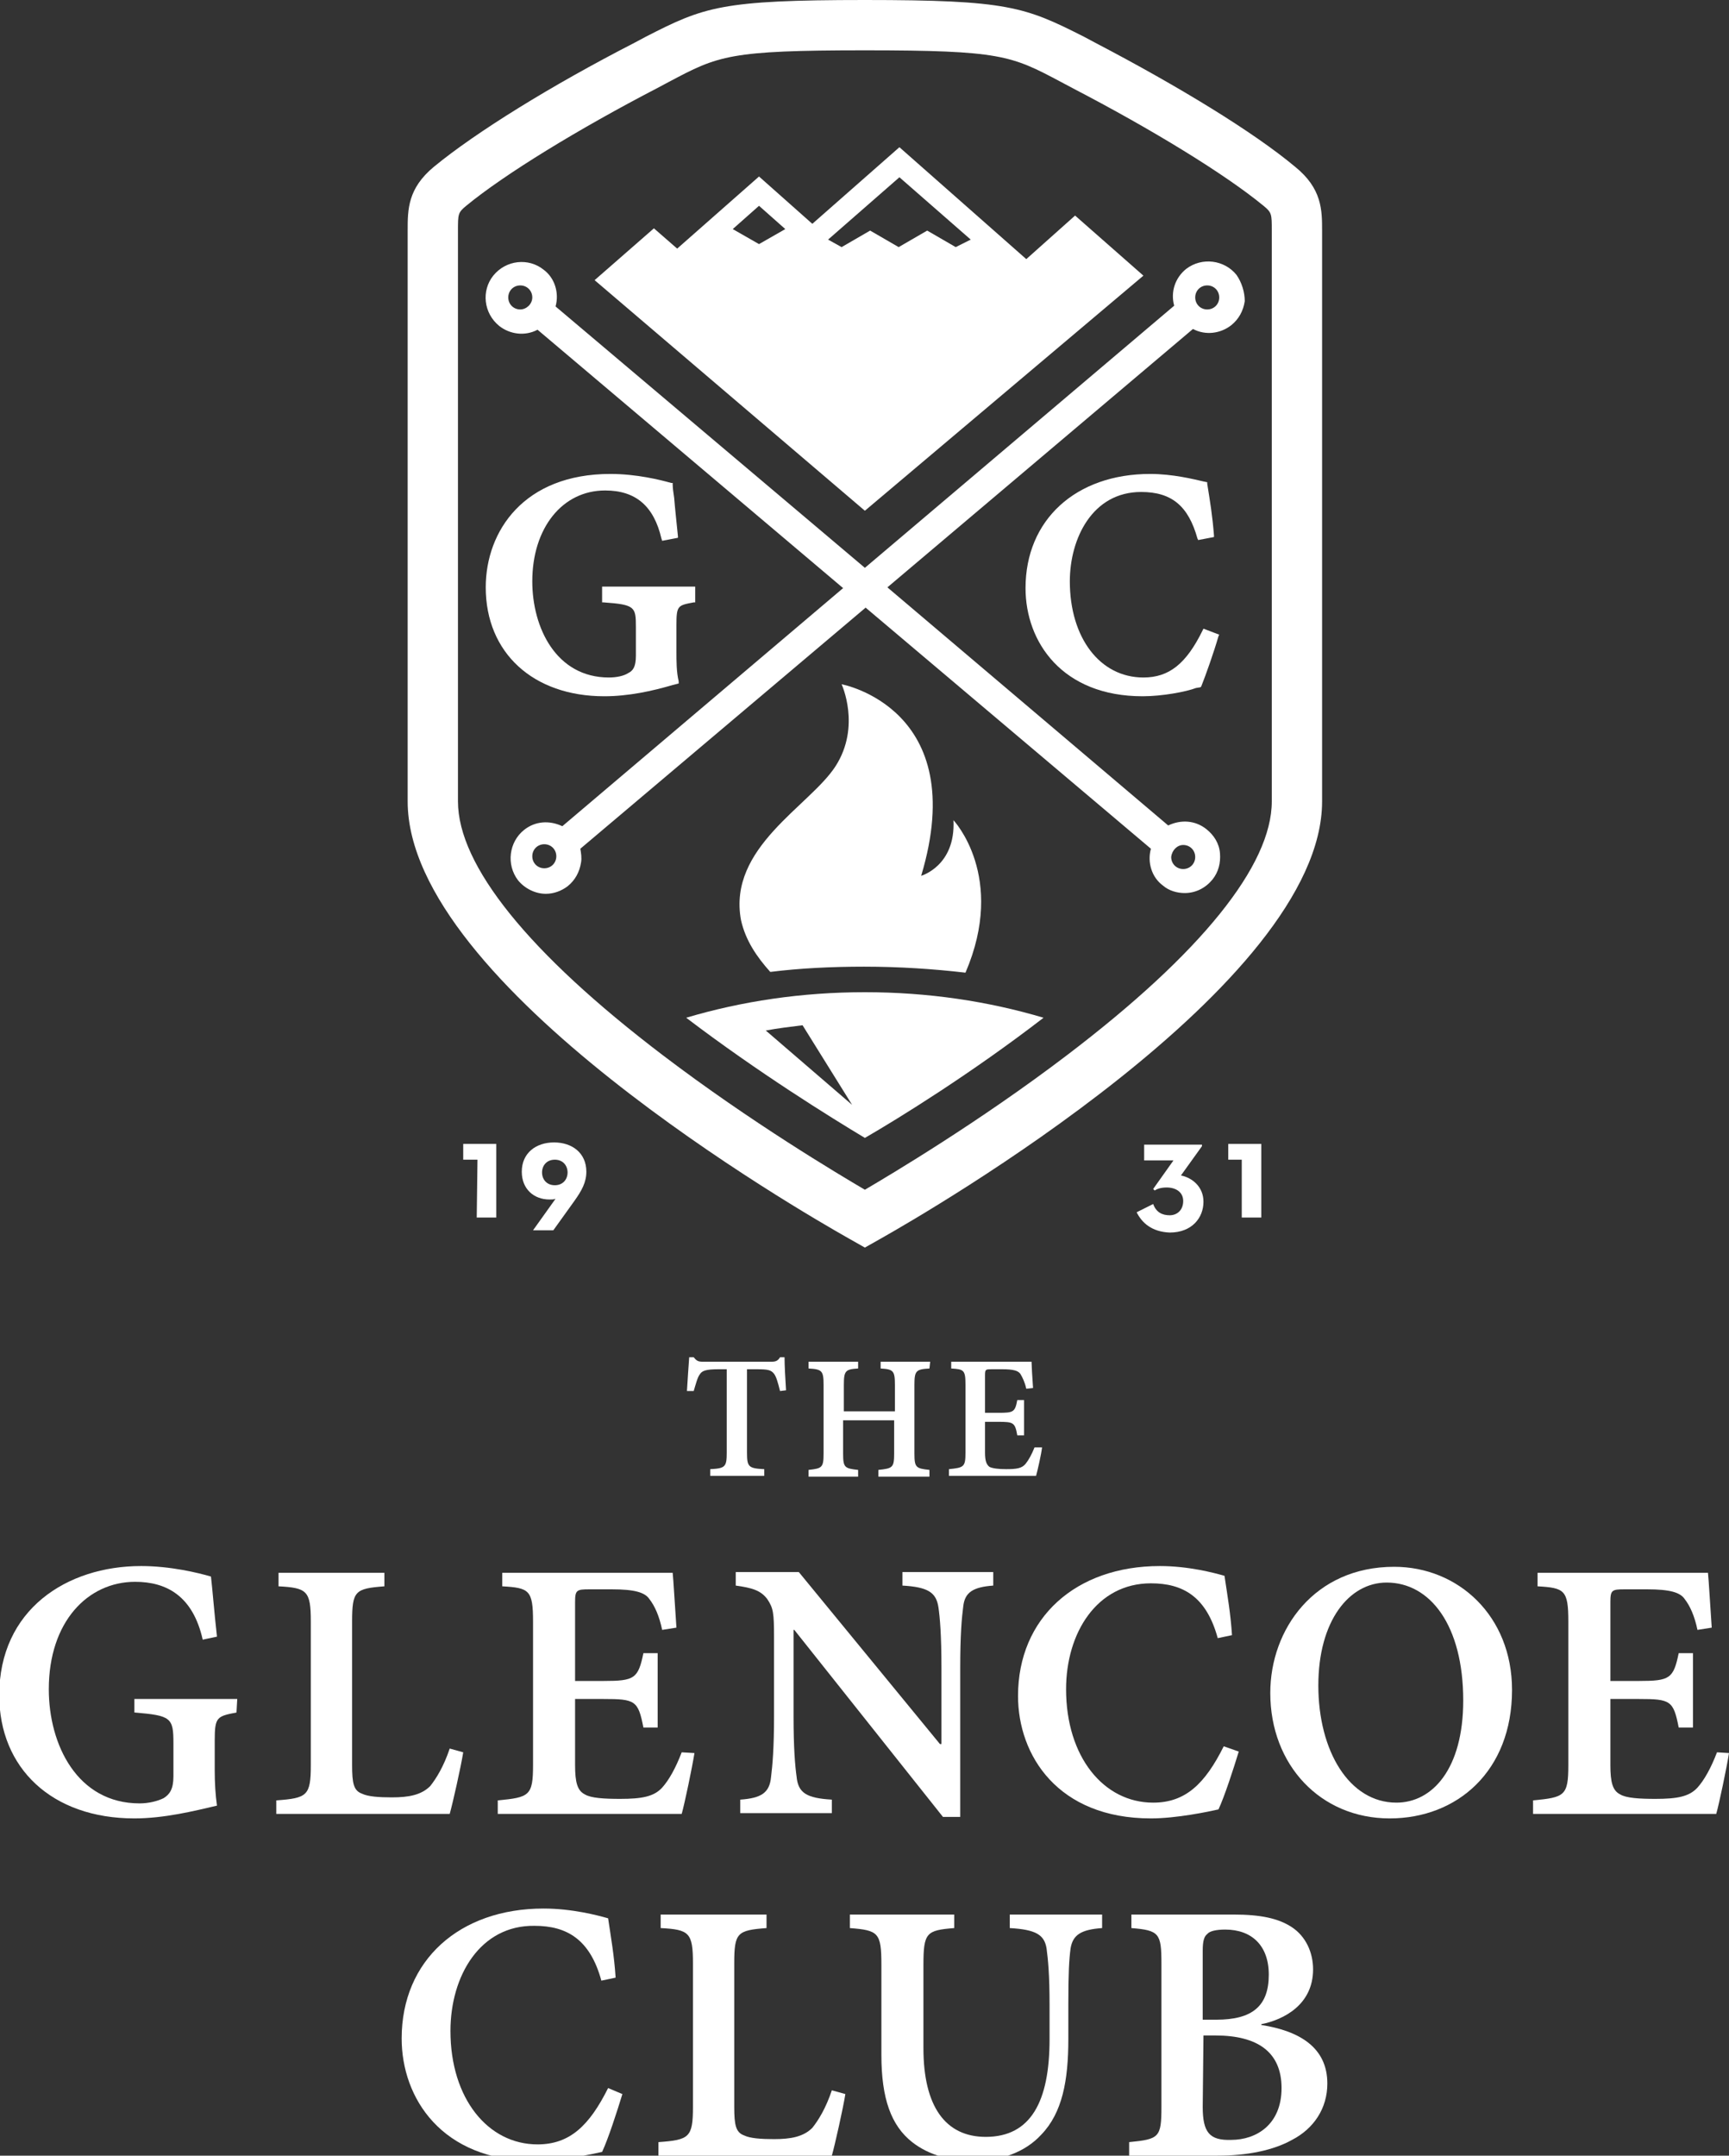 <?xml version="1.0" encoding="utf-8"?>
<!-- Generator: Adobe Illustrator 26.2.1, SVG Export Plug-In . SVG Version: 6.00 Build 0)  -->
<svg version="1.1" id="Layer_1" xmlns="http://www.w3.org/2000/svg" xmlns:xlink="http://www.w3.org/1999/xlink" x="0px" y="0px"
	 viewBox="0 0 230.3 287" style="enable-background:new 0 0 230.3 287;" xml:space="preserve">
<rect x="0" y="0" width="230.3" height="287" fill="#333333" stroke="none"/>
<style type="text/css">
	.st0{fill:#FFFFFF;}
</style>
<g id="Layer_1_00000079457138513458800220000007076016791804204968_">
</g>
<g id="Layer_2_00000132058734802688127350000011738245865419859113_">
	<g id="XMLID_2_">
		<g id="XMLID_68_">
			<path id="XMLID_75_" class="st0" d="M172.5,22.2C167,17.6,157,11.5,145.9,5.7l-1.5-0.8c-7.9-4-10.2-4.9-29.2-4.9
				C96.1,0,93.8,0.9,86,4.9l-1.5,0.8c-11.1,5.7-21.1,11.9-26.7,16.5c-3.5,2.9-3.5,5.7-3.5,8.5v0.4v75.6c0,24.5,52.6,54.7,58.6,58.1
				l2.3,1.3l2.3-1.3c6-3.4,58.6-33.7,58.6-58.1V31.1v-0.4C176.1,28,176.1,25.1,172.5,22.2z M169.4,106.7c0,8.5-9.4,20.2-27.3,33.8
				c-11.7,8.9-23.5,15.9-26.9,17.9c-3.4-2-15.2-9-26.9-17.9C70.4,126.9,61,115.2,61,106.7v-76c0-2.2,0-2.4,1.1-3.3
				c5.1-4.2,14.9-10.2,25.5-15.7l1.5-0.8c6.6-3.5,8-4.2,26.1-4.2s19.5,0.7,26.1,4.2l1.5,0.8c10.6,5.5,20.4,11.5,25.5,15.7l0,0
				c1.1,0.9,1.1,1.1,1.1,3.3V106.7z"/>
			<g id="XMLID_62_">
				<g id="XMLID_60_">
					<g id="XMLID_9_">
						<g id="XMLID_10_">
							<path id="XMLID_78_" class="st0" d="M152.2,92.7c-10.7,0-15.6-7.2-15.6-14.4c0-9.1,6.7-15.2,16.6-15.2c3,0,5.8,0.7,7.1,1
								l0.5,0.1v0.2c0.4,2.5,0.7,4.3,0.9,6.9v0.2l-2.1,0.4l-0.1-0.2c-1.2-4.3-3.4-6.2-7.5-6.2c-6.5,0-9.5,6.2-9.5,11.9
								c0,7.5,4,12.8,9.8,12.8c3.4,0,5.7-1.8,7.9-6.3l0.1-0.2l2.1,0.8l-0.1,0.2c-0.6,2.1-1.7,5.2-2.3,6.7l-0.1,0.1l-0.6,0.1
								C158,92.1,154.8,92.7,152.2,92.7z"/>
						</g>
					</g>
					<g id="XMLID_7_">
						<g id="XMLID_8_">
							<path id="XMLID_71_" class="st0" d="M80.5,92.7c-9.5,0-15.8-5.8-15.8-14.5c0-7.5,5.1-15.1,16.6-15.1c3.5,0,6.7,0.8,8.1,1.2
								h0.2v0.2c0,0.5,0.1,1.1,0.2,1.8c0.1,1.3,0.3,3.1,0.5,5.1v0.2L88.2,72l-0.1-0.3c-1-4.3-3.4-6.4-7.5-6.4c-5.7,0-9.7,5-9.7,12.1
								c0,6.2,3.2,12.8,10.2,12.8c1,0,2-0.2,2.6-0.6c0.6-0.3,1-0.8,1-2.3v-3.8c0-2.7-0.1-3-4.3-3.3h-0.2v-2.1h12.4v2.1h-0.2
								c-2.1,0.4-2.3,0.4-2.3,3v3.5c0,1.3,0,2.8,0.3,4V91l-0.8,0.2C86.9,92,83.7,92.7,80.5,92.7z"/>
						</g>
					</g>
				</g>
				<g id="XMLID_56_">
					<path id="XMLID_67_" class="st0" d="M115.2,132.1c-8.4,0-16.4,1.2-23.8,3.4c9.6,7.3,19.3,13.3,23.8,16
						c4.5-2.6,14.2-8.6,23.8-16C131.6,133.3,123.6,132.1,115.2,132.1z M102,137.2c1.6-0.3,3.3-0.5,4.9-0.7l6.6,10.6L102,137.2z"/>
					<g id="XMLID_6_">
						<path id="XMLID_12_" class="st0" d="M102.6,129.4c4-0.5,8.2-0.7,12.5-0.7c4.7,0,9.2,0.3,13.5,0.8c5.5-12.8-1.6-20.3-1.6-20.3
							c0.3,6.1-4.3,7.4-4.3,7.4c6.7-22.3-10.6-25.5-10.6-25.5s2.6,5.6-0.8,10.9s-14.4,10.8-12.6,20.5
							C99.3,125.2,100.8,127.4,102.6,129.4z"/>
					</g>
				</g>
				<path id="XMLID_72_" class="st0" d="M143.2,28.7l-6.5,5.8l-16.9-14.9l0,0l-11.6,10.2l-7.1-6.3l-10.9,9.6l-3.1-2.7l-7.9,6.9
					l36,30.7l37.1-31.3L143.2,28.7z M101.1,32.5l-3.5-2l3.5-3.1l3.5,3.1L101.1,32.5z M127.3,32.9l-3.8-2.2l-3.8,2.2l-3.8-2.2
					l-3.8,2.2l-1.8-1l9.5-8.3l9.5,8.3L127.3,32.9z"/>
				<path id="XMLID_84_" class="st0" d="M164.7,36.6L164.7,36.6c-1.6-2-4.6-2.4-6.7-0.8c-1.5,1.2-2.1,3.1-1.6,4.9l-41.2,34.9
					L74,40.8c0.5-1.8-0.1-3.8-1.6-4.9c-2-1.6-5-1.3-6.7,0.8c-1.6,2-1.3,5,0.8,6.7c1.4,1.1,3.4,1.4,5.1,0.5l40.7,34.4L74.9,110
					c-1.7-0.8-3.6-0.7-5.1,0.5c-2,1.6-2.4,4.6-0.8,6.7c0.9,1.1,2.3,1.8,3.7,1.8c1.1,0,2.1-0.4,2.9-1c1-0.8,1.6-1.9,1.8-3.2
					c0.1-0.6,0-1.2-0.1-1.8l38-32.1l38,32.1c-0.5,1.8,0.1,3.8,1.6,4.9c0.8,0.7,1.9,1,2.9,1c1.5,0,2.8-0.7,3.7-1.8
					c0.8-1,1.1-2.2,1-3.5s-0.8-2.4-1.8-3.2c-1.5-1.2-3.4-1.3-5.1-0.5l-37.4-31.7l40.7-34.4c1.7,0.9,3.7,0.6,5.1-0.5
					c1-0.8,1.6-1.9,1.8-3.2C165.8,38.9,165.4,37.6,164.7,36.6z M69.3,41.2c-0.9,0-1.6-0.7-1.6-1.6s0.7-1.6,1.6-1.6s1.6,0.7,1.6,1.6
					S70.1,41.2,69.3,41.2z M72.5,115.6c-0.9,0-1.6-0.7-1.6-1.6s0.7-1.6,1.6-1.6s1.6,0.7,1.6,1.6S73.4,115.6,72.5,115.6z
					 M157.6,112.5c0.9,0,1.6,0.7,1.6,1.6s-0.7,1.6-1.6,1.6c-0.9,0-1.6-0.7-1.6-1.6C156.1,113.2,156.8,112.5,157.6,112.5z
					 M160.8,41.2c-0.9,0-1.6-0.7-1.6-1.6s0.7-1.6,1.6-1.6c0.9,0,1.6,0.7,1.6,1.6S161.7,41.2,160.8,41.2z"/>
			</g>
		</g>
		<g id="XMLID_77_">
			<g id="XMLID_57_">
				<g id="XMLID_131_">
					<path id="XMLID_135_" class="st0" d="M63.6,154.4h-1.9v-2.1h4.4v9.8h-2.6L63.6,154.4L63.6,154.4z"/>
					<path id="XMLID_132_" class="st0" d="M74,159.6c-0.2,0.1-0.5,0.1-0.8,0.1c-2.1,0-3.7-1.4-3.7-3.7c0-2.5,1.9-3.9,4.3-3.9
						s4.3,1.4,4.3,3.9c0,1.4-0.6,2.5-1.6,3.9l-2.8,3.9H71L74,159.6z M75.6,156.1c0-0.9-0.6-1.7-1.7-1.7s-1.7,0.8-1.7,1.7
						s0.6,1.7,1.7,1.7S75.6,157,75.6,156.1z"/>
				</g>
			</g>
			<g id="XMLID_15_">
				<g id="XMLID_118_">
					<path id="XMLID_121_" class="st0" d="M151.4,161.4l2.2-1.1c0.4,1.1,1.2,1.5,2.2,1.5s1.8-0.7,1.8-1.9s-1-1.8-2.2-1.8
						c-0.8,0-1.3,0.2-1.6,0.4l-0.2-0.2l2.7-3.8h-3.9v-2.1h7.7v0.2l-2.8,3.9c1.5,0.3,3,1.5,3,3.5c0,2.1-1.5,4.1-4.5,4.1
						C153.4,164,152.1,162.8,151.4,161.4z"/>
					<path id="XMLID_119_" class="st0" d="M165.5,154.4h-1.9v-2.1h4.4v9.8h-2.6v-7.7H165.5z"/>
				</g>
			</g>
		</g>
		<g id="XMLID_3_">
			<g id="XMLID_29_">
				<g id="XMLID_286_">
					<path id="XMLID_310_" class="st0" d="M31.5,228c-2.6,0.5-2.9,0.6-2.9,3.7v4c0,1.7,0.1,3.3,0.3,4.7c-3,0.7-7,1.7-11,1.7
						c-11,0-18-6.7-18-16.4c0-11.4,9-17.2,18.9-17.2c3.9,0,7.6,0.9,9.3,1.4c0.2,1.7,0.4,4.4,0.8,8l-1.9,0.4c-1.3-5.8-4.8-7.7-9-7.7
						c-6.3,0-11.5,5.3-11.5,14.3c0,7.4,3.8,15.2,12.1,15.2c1.2,0,2.4-0.3,3.2-0.7c0.8-0.5,1.3-1.2,1.3-2.9v-4.4
						c0-3.4-0.3-3.7-5.2-4.1v-1.8h13.7L31.5,228L31.5,228z"/>
					<path id="XMLID_308_" class="st0" d="M61.7,233.3c-0.3,1.9-1.4,6.8-1.8,8.2H36.8v-1.8c4.1-0.3,4.6-0.6,4.6-4.7v-19.1
						c0-4.1-0.5-4.5-4.3-4.7v-1.8h14.1v1.8c-3.9,0.3-4.3,0.6-4.3,4.7V235c0,2.4,0.2,3.4,1.3,3.8c0.8,0.4,2.3,0.5,4,0.5
						c2.2,0,3.9-0.3,5.1-1.5c0.8-1,1.8-2.6,2.6-5L61.7,233.3z"/>
					<path id="XMLID_306_" class="st0" d="M92.5,233.4c-0.3,1.9-1.3,6.7-1.7,8.1H66.3v-1.8c4.2-0.4,4.7-0.6,4.7-4.7v-19.1
						c0-4.2-0.5-4.5-4.1-4.7v-1.8h22.7c0.1,0.9,0.3,4.5,0.5,7.3l-1.9,0.3c-0.4-1.9-1-3.2-1.7-4.1c-0.6-0.9-2-1.3-5-1.3h-3
						c-1.7,0-1.9,0.1-1.9,1.7v10.5h3.8c4.1,0,4.6-0.3,5.3-3.7h1.9v9.9h-1.9c-0.7-3.6-1.1-3.8-5.3-3.8h-3.8v8.8
						c0,2.3,0.3,3.4,1.3,3.9c0.8,0.5,2.6,0.6,4.7,0.6c2.9,0,4.5-0.3,5.6-1.5c0.9-1,1.8-2.6,2.6-4.7L92.5,233.4z"/>
					<path id="XMLID_304_" class="st0" d="M132.3,211.1c-2.7,0.2-3.8,0.9-4,2.8c-0.2,1.5-0.4,3.8-0.4,8.2v19.8h-2.3L105.8,217h-0.1
						v11.5c0,4.2,0.2,6.6,0.4,8c0.2,2.2,1.3,2.9,4.7,3.1v1.8H98.6v-1.8c2.8-0.2,3.9-0.9,4.1-3c0.2-1.6,0.4-3.9,0.4-8.1V218
						c0-3.3-0.1-3.9-0.9-5.1c-0.9-1.2-2.1-1.5-4.2-1.8v-1.8h8.4l18.8,22.9h0.2v-10.1c0-4.4-0.2-6.7-0.4-8.1c-0.3-2-1.4-2.7-4.8-2.9
						v-1.8h12.1L132.3,211.1L132.3,211.1z"/>
					<path id="XMLID_302_" class="st0" d="M165,233.2c-0.7,2.3-1.9,6-2.7,7.7c-1.3,0.3-5.6,1.2-9,1.2c-12.4,0-17.7-8.4-17.7-16.3
						c0-10.4,7.7-17.3,18.9-17.3c3.8,0,7.2,0.9,8.6,1.3c0.4,2.7,0.8,4.9,1,7.9l-1.9,0.4c-1.5-5.5-4.6-7.3-8.9-7.3
						c-7.2,0-11.3,6.6-11.3,14.1c0,9,5,15.1,11.6,15.1c4.3,0,6.9-2.5,9.4-7.5L165,233.2z"/>
					<path id="XMLID_299_" class="st0" d="M185.7,208.6c8.5,0,15.7,6.5,15.7,16.4c0,10.8-7.3,17.1-16.3,17.1
						c-9.2,0-15.9-7.1-15.9-16.7C169.2,216.9,175.1,208.6,185.7,208.6L185.7,208.6z M184.7,210.7c-5,0-9.1,5.1-9.1,13.7
						c0,8.7,4.1,15.6,10.4,15.6c4.8,0,8.9-4.5,8.9-13.6C194.9,216.4,190.5,210.7,184.7,210.7L184.7,210.7z"/>
					<path id="XMLID_297_" class="st0" d="M230.3,233.4c-0.3,1.9-1.3,6.7-1.7,8.1h-24.4v-1.8c4.2-0.4,4.7-0.6,4.7-4.7v-19.1
						c0-4.2-0.5-4.5-4.1-4.7v-1.8h22.7c0.1,0.9,0.3,4.5,0.5,7.3l-1.9,0.3c-0.4-1.9-1-3.2-1.7-4.1c-0.6-0.9-2-1.3-5-1.3h-3
						c-1.7,0-1.9,0.1-1.9,1.7v10.5h3.8c4.1,0,4.6-0.3,5.3-3.7h1.9v9.9h-1.9c-0.7-3.6-1.1-3.8-5.3-3.8h-3.8v8.8
						c0,2.3,0.3,3.4,1.3,3.9c0.8,0.5,2.6,0.6,4.7,0.6c2.9,0,4.5-0.3,5.6-1.5c0.9-1,1.8-2.6,2.6-4.7L230.3,233.4z"/>
					<path id="XMLID_295_" class="st0" d="M82.9,278.8c-0.7,2.3-1.9,6-2.7,7.7c-1.3,0.3-5.6,1.2-9,1.2c-12.4,0-17.7-8.4-17.7-16.3
						c0-10.4,7.7-17.3,18.9-17.3c3.8,0,7.2,0.9,8.6,1.3c0.4,2.7,0.8,4.9,1,7.9l-1.9,0.4c-1.5-5.5-4.6-7.3-8.9-7.3
						C64,256.3,60,263,60,270.4c0,9,5,15.1,11.6,15.1c4.3,0,6.9-2.5,9.4-7.5L82.9,278.8z"/>
					<path id="XMLID_293_" class="st0" d="M112.6,278.8c-0.3,1.9-1.4,6.8-1.8,8.2H87.7v-1.8c4.1-0.3,4.6-0.6,4.6-4.7v-19.1
						c0-4.1-0.5-4.5-4.3-4.7v-1.8h14.1v1.8c-3.9,0.3-4.3,0.6-4.3,4.7v19.1c0,2.4,0.2,3.4,1.3,3.8c0.8,0.4,2.3,0.5,4,0.5
						c2.2,0,3.9-0.3,5.1-1.5c0.8-1,1.8-2.6,2.6-5L112.6,278.8z"/>
					<path id="XMLID_291_" class="st0" d="M146.8,256.7c-2.8,0.2-3.9,0.9-4.2,2.7c-0.2,1.5-0.3,3.3-0.3,7.4v4.7
						c0,5.5-0.8,9.8-3.6,12.7c-2.2,2.4-5.5,3.5-8.9,3.5c-3.1,0-6-0.7-8.3-2.5c-2.8-2.2-4.1-5.8-4.1-11.6v-12c0-4.3-0.4-4.6-4.2-4.9
						v-1.8h13.9v1.8c-3.7,0.3-4.1,0.6-4.1,4.9v11.1c0,7.7,2.9,11.8,8.3,11.8c6,0,8.5-4.7,8.5-13v-4.6c0-4-0.2-6-0.4-7.5
						c-0.3-1.8-1.4-2.5-4.9-2.7v-1.8h12.3L146.8,256.7L146.8,256.7z"/>
					<path id="XMLID_287_" class="st0" d="M168,269.6c5.1,0.8,8.8,3,8.8,7.8c0,3.3-1.8,6-4.7,7.5c-2.5,1.4-6,2.1-9.9,2.1h-11.8v-1.8
						c4-0.4,4.3-0.6,4.3-4.7v-19.1c0-4-0.3-4.4-4-4.7v-1.8h13.6c3.6,0,6,0.5,7.8,1.7c1.8,1.2,2.8,3.3,2.8,5.6c0,4.7-3.9,6.7-6.9,7.3
						L168,269.6L168,269.6z M162,268.9c4.8,0,7-1.8,7-6c0-3.9-2.3-6-5.8-6c-1.2,0-2.1,0.2-2.4,0.6c-0.4,0.3-0.6,0.9-0.6,2.2v9.2
						L162,268.9L162,268.9z M160.2,280.5c0,3.4,0.9,4.5,3.8,4.4c3.3,0,6.7-2,6.7-6.9c0-4.8-3.2-7-8.8-7h-1.6L160.2,280.5
						L160.2,280.5z"/>
				</g>
			</g>
			<g id="XMLID_4_">
				<g id="XMLID_145_">
					<path id="XMLID_150_" class="st0" d="M103.9,185.2c-0.3-1.2-0.5-1.9-0.8-2.3c-0.4-0.5-0.8-0.6-2.3-0.6h-1.3v11.1
						c0,1.9,0.2,2.1,2.3,2.2v0.9h-7.2v-0.9c2-0.1,2.2-0.3,2.2-2.2v-11.1h-1.1c-1.7,0-2.2,0.2-2.5,0.7c-0.3,0.4-0.5,1.2-0.8,2.2h-0.9
						c0.1-1.6,0.2-3.2,0.3-4.5h0.6c0.4,0.5,0.6,0.6,1.3,0.6h9c0.6,0,0.9-0.1,1.2-0.6h0.6c0,1,0.1,3,0.2,4.4L103.9,185.2z"/>
					<path id="XMLID_148_" class="st0" d="M123.8,182.2c-1.8,0.1-2,0.3-2,2.2v9.1c0,1.9,0.2,2,2,2.2v0.9H117v-0.9
						c1.9-0.2,2.1-0.3,2.1-2.2v-4.4h-6.8v4.4c0,1.9,0.2,2,2,2.2v0.9h-6.6v-0.9c1.8-0.2,2-0.3,2-2.2v-9.1c0-1.9-0.2-2.1-2-2.2v-0.9
						h6.6v0.9c-1.7,0.1-1.9,0.3-1.9,2.2v3.5h6.8v-3.5c0-1.9-0.2-2.1-1.9-2.2v-0.9h6.6L123.8,182.2L123.8,182.2z"/>
					<path id="XMLID_146_" class="st0" d="M138.8,192.7c-0.1,0.9-0.6,3.1-0.8,3.8h-11.6v-0.9c2-0.2,2.2-0.3,2.2-2.2v-9
						c0-2-0.2-2.1-1.9-2.2v-0.9h10.7c0,0.4,0.1,2.1,0.2,3.5l-0.9,0.1c-0.2-0.9-0.5-1.5-0.8-2c-0.3-0.4-0.9-0.6-2.4-0.6h-1.4
						c-0.8,0-0.9,0-0.9,0.8v5h1.8c2,0,2.2-0.1,2.5-1.7h0.9v4.7h-0.9c-0.3-1.7-0.5-1.8-2.5-1.8h-1.8v4.1c0,1.1,0.2,1.6,0.6,1.9
						c0.4,0.2,1.2,0.3,2.2,0.3c1.4,0,2.1-0.1,2.6-0.7c0.4-0.5,0.8-1.2,1.2-2.2L138.8,192.7z"/>
				</g>
			</g>
		</g>
	</g>
</g>
</svg>
